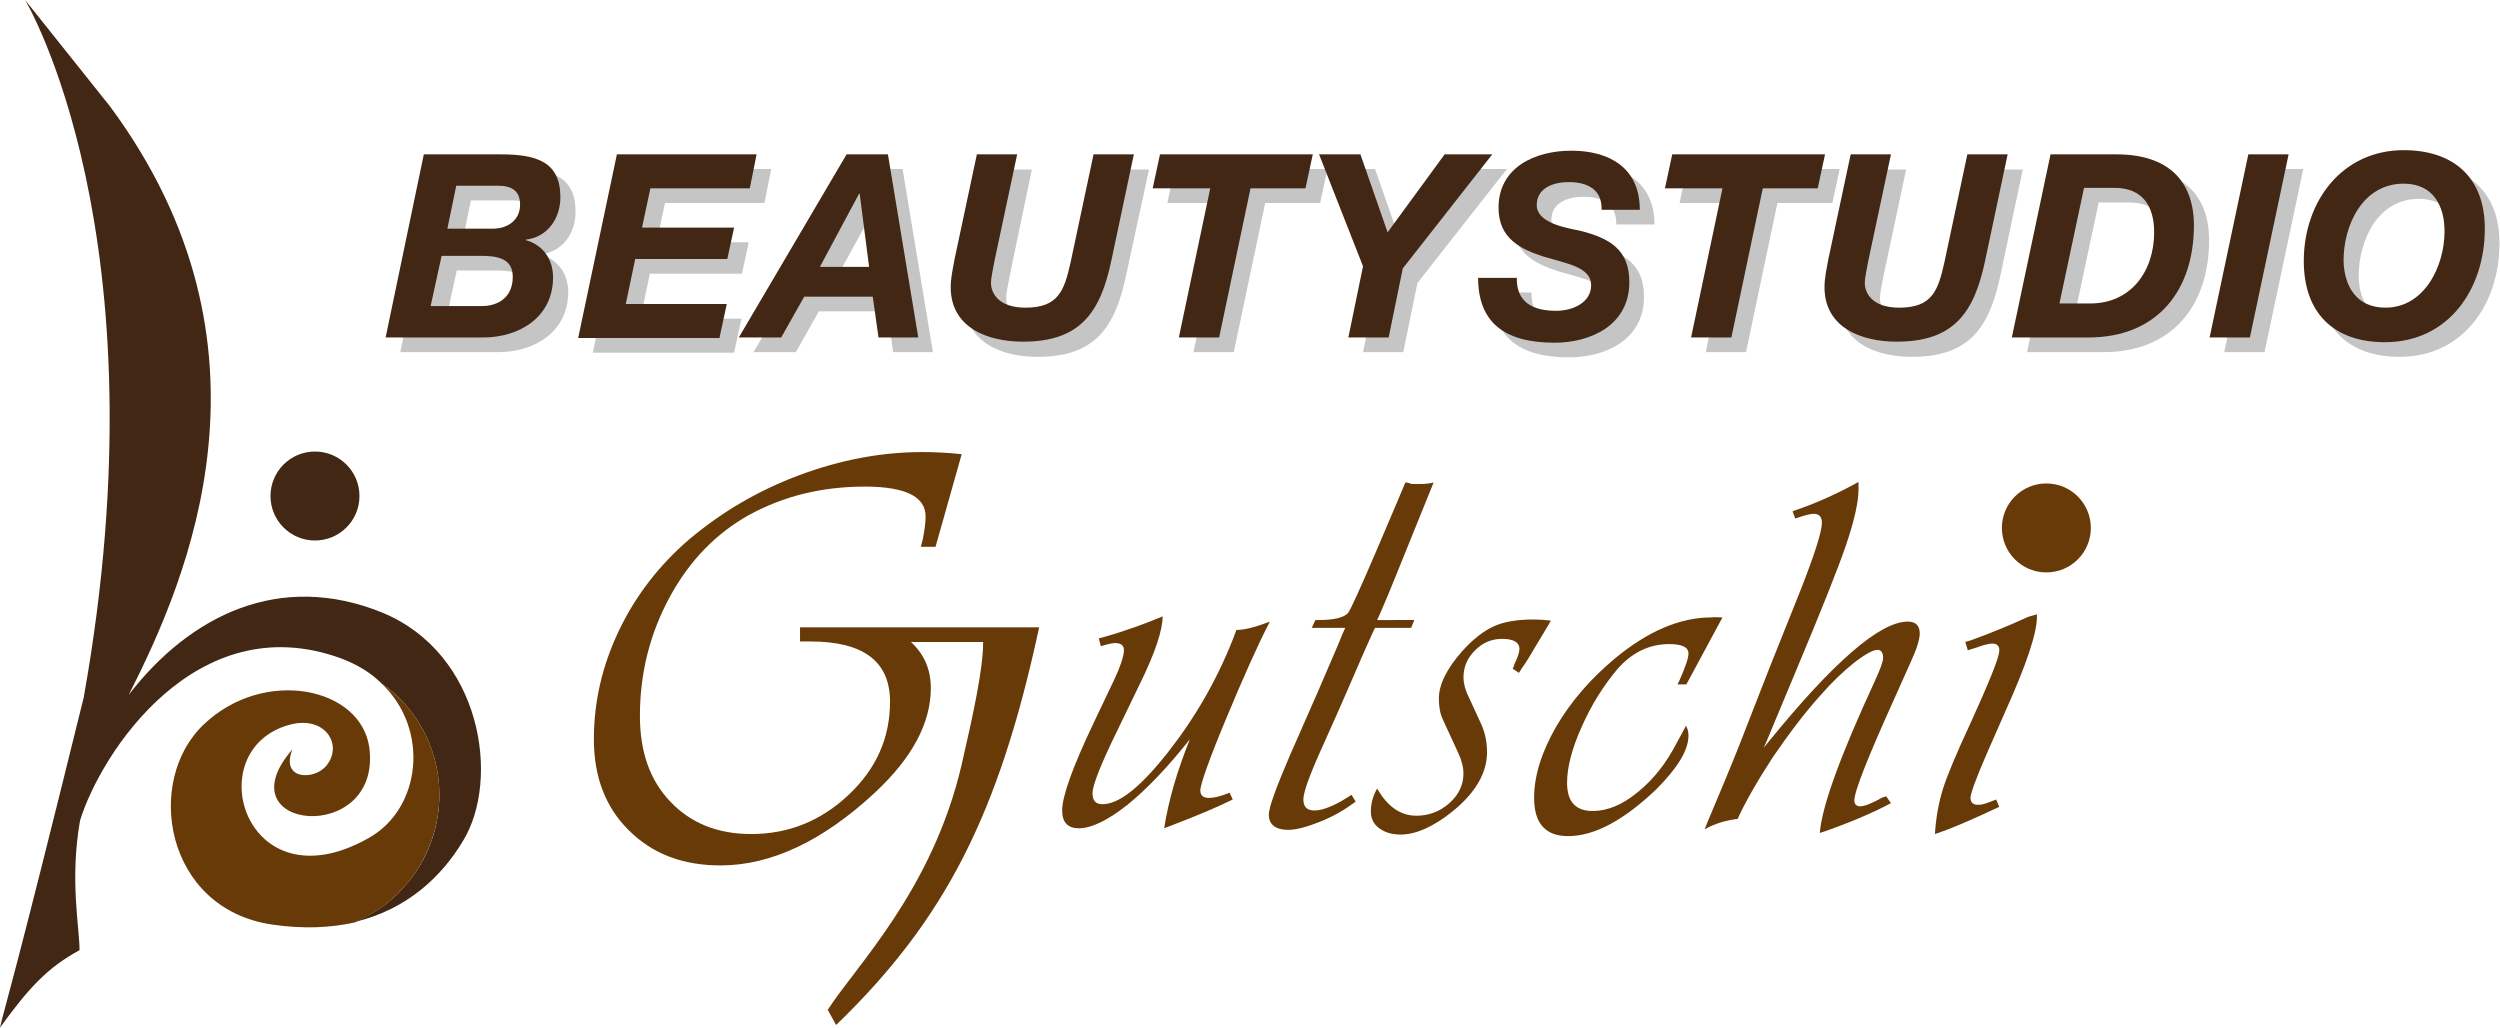 <?xml version="1.0" encoding="utf-8"?>
<!-- Generator: Adobe Illustrator 27.0.0, SVG Export Plug-In . SVG Version: 6.00 Build 0)  -->
<svg version="1.1" id="Ebene_1" xmlns="http://www.w3.org/2000/svg" xmlns:xlink="http://www.w3.org/1999/xlink" x="0px" y="0px"
	 viewBox="0 0 477.8 196.4" style="enable-background:new 0 0 477.8 196.4;" xml:space="preserve">
<style type="text/css">
	.st0{opacity:0.23;}
	.st1{fill:#412714;}
	.st2{fill:#683A07;}
</style>
<g>
	<g class="st0">
		<path d="M83.9,32.3h14.7c7,0,11.4,1.5,11.4,8.2c0,4-2.4,7.6-6.6,8.1v0.1c3.3,0.9,5.2,3.7,5.2,7.1c0,7.6-6.4,11.5-13.4,11.5H76.5
			L83.9,32.3z M85.2,61.3h9.7c3.5,0,6-1.9,6-5.6c0-3.7-3.3-4-6.1-4h-7.5L85.2,61.3z M88.3,46.5H97c2.8,0,5.2-1.6,5.2-4.6
			c0-2.6-1.6-3.6-4.1-3.6H90L88.3,46.5z"/>
		<path d="M120.7,32.3h26.7l-1.3,6.5h-19l-1.6,7.5h17.6l-1.3,6h-17.6l-1.8,8.6h19.3l-1.4,6.5h-27L120.7,32.3z"/>
		<path d="M164.6,32.3h7.9l5.8,35h-7.6l-1.1-7.8h-13.1l-4.4,7.8h-8.1L164.6,32.3z M159.5,53.8h9.4l-1.7-13.9h-0.1L159.5,53.8z"/>
		<path d="M215.2,52.7c-2.1,10-6,15.5-16.9,15.5c-6.8,0-13.8-2.7-13.8-10.4c0-1.8,0.4-3.5,0.7-5.2l4.3-20.2h7.7L193,52.6
			c-0.2,1.1-0.7,3.3-0.7,4.4c0,1.8,1.3,4.7,6.6,4.7c6.3,0,7.4-3.3,8.6-8.6l4.4-20.7h7.7L215.2,52.7z"/>
		<path d="M234.1,38.8h-11l1.4-6.5h29.2l-1.4,6.5h-10.5l-6,28.5h-7.7L234.1,38.8z"/>
		<path d="M263.3,53.7l-8.4-21.4h7.9l5.2,14.9l10.9-14.9h9.1l-17.1,21.8l-2.7,13.2h-7.7L263.3,53.7z"/>
		<path d="M292.7,55.7c-0.2,4.9,3.1,6.5,7.5,6.5c3.1,0,6.7-1.5,6.7-4.9c0-3.4-4.5-4.1-8.9-5.4c-4.4-1.4-8.8-3.4-8.8-9.4
			c0-7.8,7.1-10.9,13.9-10.9c7.2,0,13.1,3.2,13.1,11.3h-7.3c0.1-3.9-2.7-5.3-6.3-5.3c-2.9,0-6.1,1.1-6.1,4.4c0,3.5,5.9,4.4,8.3,4.9
			c5.5,1.4,9.4,3.5,9.4,9.8c0,8.4-7.6,11.6-14.3,11.6c-9.7,0-14.6-4-14.6-12.4H292.7z"/>
		<path d="M332,38.8h-11l1.4-6.5h29.2l-1.4,6.5h-10.5l-6,28.5H326L332,38.8z"/>
		<path d="M382.3,52.7c-2.1,10-6,15.5-16.9,15.5c-6.8,0-13.8-2.7-13.8-10.4c0-1.8,0.4-3.5,0.7-5.2l4.3-20.2h7.7l-4.3,20.2
			c-0.2,1.1-0.7,3.3-0.7,4.4c0,1.8,1.3,4.7,6.6,4.7c6.3,0,7.4-3.3,8.6-8.6l4.4-20.7h7.7L382.3,52.7z"/>
		<path d="M394.8,32.3h12.6c9.8,0,14.8,5,14.8,13.6c0,12.2-6.8,21.4-20.2,21.4h-14.6L394.8,32.3z M396.4,60.8h5.9
			c7.8,0,12.2-6.2,12.2-13.6c0-5-2.2-8.5-7.6-8.5h-5.8L396.4,60.8z"/>
		<path d="M432.5,32.3h7.7l-7.4,35h-7.7L432.5,32.3z"/>
		<path d="M462.2,31.5c9.5,0,15.5,5.2,15.5,15c0,11.5-6.9,21.7-19.1,21.7c-9.8,0-15.5-5.6-15.5-15.5
			C443.1,41.3,450.4,31.5,462.2,31.5z M458.8,61.7c7.5,0,11.3-8,11.3-14.6c0-4.9-2.2-9.1-7.8-9.1c-7.9,0-11.5,8-11.5,14.7
			C450.8,57.5,453.2,61.7,458.8,61.7z"/>
	</g>
	<g>
		<path class="st1" d="M81,29.5h14.7c7,0,11.4,1.5,11.4,8.2c0,4-2.4,7.6-6.6,8.1v0.1c3.3,0.9,5.2,3.7,5.2,7.1
			c0,7.6-6.4,11.5-13.4,11.5H73.7L81,29.5z M82.3,58.5H92c3.5,0,6-1.9,6-5.6c0-3.7-3.3-4-6.1-4h-7.5L82.3,58.5z M85.5,43.7h8.7
			c2.8,0,5.2-1.6,5.2-4.6c0-2.6-1.6-3.6-4.1-3.6h-8.1L85.5,43.7z"/>
		<path class="st1" d="M117.9,29.5h26.7l-1.3,6.5h-19l-1.6,7.5h17.6l-1.3,6h-17.6l-1.8,8.6h19.3l-1.4,6.5h-27L117.9,29.5z"/>
		<path class="st1" d="M161.8,29.5h7.9l5.8,35h-7.6l-1.1-7.8h-13.1l-4.4,7.8h-8.1L161.8,29.5z M156.7,51h9.4L164.3,37h-0.1L156.7,51
			z"/>
		<path class="st1" d="M212.4,49.8c-2.1,10-6,15.5-16.9,15.5c-6.8,0-13.8-2.7-13.8-10.4c0-1.8,0.4-3.5,0.7-5.2l4.3-20.2h7.7
			l-4.3,20.2c-0.2,1.1-0.7,3.3-0.7,4.4c0,1.8,1.3,4.7,6.6,4.7c6.3,0,7.4-3.3,8.6-8.6l4.4-20.7h7.7L212.4,49.8z"/>
		<path class="st1" d="M231.3,36h-11l1.4-6.5h29.2l-1.4,6.5H239l-6,28.5h-7.7L231.3,36z"/>
		<path class="st1" d="M260.5,50.9l-8.4-21.4h7.9l5.2,14.9l10.9-14.9h9.1l-17.1,21.8l-2.7,13.2h-7.7L260.5,50.9z"/>
		<path class="st1" d="M289.9,52.9c-0.2,4.9,3.1,6.5,7.5,6.5c3.1,0,6.7-1.5,6.7-4.9c0-3.4-4.5-4.1-8.9-5.4c-4.4-1.4-8.8-3.4-8.8-9.4
			c0-7.8,7.1-10.9,13.9-10.9c7.2,0,13.1,3.2,13.1,11.3h-7.3c0.1-3.9-2.7-5.3-6.3-5.3c-2.9,0-6.1,1.1-6.1,4.4c0,3.5,5.9,4.4,8.3,4.9
			c5.5,1.4,9.4,3.5,9.4,9.8c0,8.4-7.6,11.6-14.3,11.6c-9.7,0-14.6-4-14.6-12.4H289.9z"/>
		<path class="st1" d="M329.2,36h-11l1.4-6.5h29.2l-1.4,6.5h-10.5l-6,28.5h-7.7L329.2,36z"/>
		<path class="st1" d="M379.4,49.8c-2.1,10-6,15.5-16.9,15.5c-6.8,0-13.8-2.7-13.8-10.4c0-1.8,0.4-3.5,0.7-5.2l4.3-20.2h7.7
			l-4.3,20.2c-0.2,1.1-0.7,3.3-0.7,4.4c0,1.8,1.3,4.7,6.6,4.7c6.3,0,7.4-3.3,8.6-8.6l4.4-20.7h7.7L379.4,49.8z"/>
		<path class="st1" d="M391.9,29.5h12.6c9.8,0,14.8,5,14.8,13.6c0,12.2-6.8,21.4-20.2,21.4h-14.6L391.9,29.5z M393.6,58h5.9
			c7.8,0,12.2-6.2,12.2-13.6c0-5-2.2-8.5-7.6-8.5h-5.8L393.6,58z"/>
		<path class="st1" d="M429.7,29.5h7.7l-7.4,35h-7.7L429.7,29.5z"/>
		<path class="st1" d="M459.4,28.7c9.5,0,15.5,5.2,15.5,15c0,11.5-6.9,21.7-19.1,21.7c-9.8,0-15.5-5.6-15.5-15.5
			C440.3,38.5,447.6,28.7,459.4,28.7z M455.9,58.8c7.5,0,11.3-8,11.3-14.6c0-4.9-2.2-9.1-7.8-9.1c-7.9,0-11.5,8-11.5,14.7
			C448,54.6,450.3,58.8,455.9,58.8z"/>
	</g>
</g>
<g>
	<path class="st1" d="M73.1,117.1c-19.6-8-36.8,0.5-48.5,15.7C36,110.4,55,66.2,21,20.3C4.8,0,4.8,0,4.8,0s27,44.9,11.2,133.3
		C2.4,188.5,0.9,192.4,0,196.4c5.5-7.6,9.1-11.5,15.2-14.8c0-4.4-1.9-13.4,0.1-24.8c4-12.9,22.2-41,49.8-31c3.2,1.2,5.8,2.8,7.8,4.8
		c0.5,0.4,1,0.7,1.5,1.1c11.2,9.1,12.8,25.7,3.6,36.9c-2.8,3.5-6.3,6-10.2,7.6c10.1-2.4,16.7-8.8,20.7-15.5
		C95.7,148.9,92,124.9,73.1,117.1z"/>
	<path class="st2" d="M78,168.6c9.2-11.3,7.6-27.8-3.6-36.9c-0.5-0.4-1-0.8-1.5-1.1c9.3,8.8,7.6,24-2.5,29.6
		c-23.6,13.3-32.6-17-15-21.7c6.8-1.8,10.2,3.9,7,7.8c-2.3,2.9-8.9,2.8-6.5-3.1c-13.6,15.6,17,18.5,14.7-0.2
		c-1.5-11.7-20.1-15.5-31.6-4.6c-11.5,10.8-7.5,35.3,13,38.3c6,0.9,11.3,0.6,15.8-0.4C71.7,174.6,75.2,172.1,78,168.6z"/>
	<path class="st1" d="M60.2,103.3c4.7,0,8.5-3.8,8.5-8.5c0-4.7-3.8-8.5-8.5-8.5c-4.7,0-8.5,3.8-8.5,8.5
		C51.7,99.5,55.5,103.3,60.2,103.3z"/>
</g>
<path class="st2" d="M391.1,109.4c4.7,0,8.5-3.8,8.5-8.5c0-4.7-3.8-8.5-8.5-8.5c-4.7,0-8.5,3.8-8.5,8.5
	C382.6,105.6,386.4,109.4,391.1,109.4z"/>
<path class="st2" d="M158.2,193c5.3-8.3,20-22.8,25.6-46.9c2.2-9.6,4.1-18.2,4.1-23.4h-13.8c2.5,2.3,3.8,5.2,3.8,8.8
	c0,6.7-3.6,13.4-10.7,20c-9.9,9.2-19.8,13.9-29.5,13.9c-7.2,0-13-2.2-17.5-6.7c-4.5-4.4-6.7-10.3-6.7-17.4c0-7.2,1.6-14.1,4.8-20.8
	c3.2-6.7,7.7-12.5,13.4-17.4c6.3-5.3,13.3-9.4,21.1-12.3c7.8-2.9,15.6-4.4,23.5-4.4c2.1,0,4.6,0.1,7.5,0.4l-5,17.7h-2.8l0.4-1.6
	c0.3-1.6,0.5-3,0.5-4.2c0-3.8-3.9-5.7-11.6-5.7c-8.2,0-15.5,1.8-22.1,5.4c-6.3,3.5-11.4,8.7-15.2,15.7c-3.8,7-5.7,14.6-5.7,22.7
	c0,6.9,1.9,12.3,5.8,16.4c3.9,4.1,9,6.2,15.5,6.2c7.1,0,13.3-2.5,18.6-7.5c5.3-5,7.9-10.9,7.9-17.8c0-7.7-5.1-11.5-15.2-11.5h-2
	v-2.7h45.7c-7.7,35.8-18,55.9-38.8,76"/>
<path class="st2" d="M242.7,118.8c-2.3,4.4-5,10.5-8.3,18.4c-3.3,7.9-4.9,12.5-5,13.8c0,1,0.5,1.5,1.7,1.5c0.9,0,2.2-0.3,3.9-1
	l0.6,1.3c-2.4,1.2-6.3,2.9-11.8,5l-1.3,0.5c0.8-5.3,2.5-11,4.9-17c-4.2,5.3-8.2,9.5-11.9,12.5c-3.8,3-6.9,4.5-9.3,4.5
	c-2.1,0-3.2-1.1-3.2-3.4c0-2.7,2-8.3,6-16.7l3.9-8.2c1.2-2.5,1.8-4.4,1.9-5.5c0.1-1.1-0.5-1.6-1.7-1.6c-0.5,0-1.4,0.2-2.7,0.6
	l-0.4-1.5l0.8-0.2c4.6-1.3,8.3-2.7,11.4-4c0,2.6-1.4,6.9-4.3,12.8l-4.2,8.7c-3.3,6.7-4.9,10.8-4.9,12.3c0,1.4,0.6,2.1,1.9,2.1
	c3.2,0,7.3-3.3,12.5-9.9c5.2-6.6,9.4-13.9,12.5-21.8l0.6-1.6C237.9,120.4,240.1,119.8,242.7,118.8z"/>
<path class="st2" d="M270.3,118.5l-0.6,1.5h-6.9l-0.4,0.8c-0.6,1.3-2.3,5.1-5,11.4c-1.1,2.6-2.7,6.1-4.7,10.6
	c-2.4,5.3-3.6,8.6-3.6,10c0,1.4,0.7,2.1,2.1,2.1c1.7,0,4.1-1,7.1-3l0.8,1.3c-2,1.5-4.2,2.8-6.7,3.8c-2.5,1-4.6,1.6-6.2,1.6
	c-2.4,0-3.7-1-3.7-2.9c0-1.4,1.4-5.2,4.1-11.5l5.1-11.6c2.8-6.5,4.5-10.4,4.9-11.5l0.5-1.1h-6.4l0.7-1.5h0.6c2.8,0,4.7-0.4,5.6-1.3
	s9.3-21,11-25c0.5,0,1.1,0.3,1.2,0.3c1.6,0,2.7,0.1,4.2-0.3c-0.4,0.9-7.9,19.6-8.8,21.7l-1.5,3.5l-0.5,1.1H270.3z"/>
<path class="st2" d="M296.4,118.6l-0.5,0.9l-2.4,4c-0.8,1.4-1.7,2.9-2.7,4.3l-0.5,0.8l-1.2-0.8c0.2-0.4,0.3-0.6,0.3-0.8
	c0.7-1.4,1-2.4,1-3c0-1.2-1.1-1.9-3.3-1.9c-2,0-3.7,0.7-5.2,2.2c-1.5,1.5-2.2,3.2-2.2,5.2c0,1,0.3,2.3,1,3.7l2.3,5
	c0.8,1.7,1.2,3.5,1.2,5.6c0,3.9-2.2,7.7-6.5,11.2c-3.7,3-7.1,4.5-10,4.5c-1.7,0-3-0.4-4.1-1.2c-1.1-0.8-1.6-1.9-1.6-3.2
	c0-1.5,0.4-3,1.2-4.4c2,3.5,4.5,5.2,7.5,5.2c2.4,0,4.5-0.8,6.3-2.4c1.8-1.6,2.7-3.5,2.7-5.7c0-1.1-0.3-2.4-1-3.9l-2.9-6.3
	c-0.6-1.2-0.8-2.6-0.8-4.1c0-2.7,1.5-5.7,4.5-9.1c2-2.2,4-3.8,6-4.7c2-0.9,4.5-1.3,7.5-1.3C294.2,118.4,295.3,118.5,296.4,118.6z"/>
<path class="st2" d="M329.2,118l-6.9,12.8h-1.7l0.4-0.8c1.1-2.5,1.7-4.2,1.7-5.1c0-1.2-1.2-1.8-3.7-1.8c-3.8,0-7.1,1.6-9.9,4.8
	c-2.6,3.1-4.9,6.7-6.8,11c-1.9,4.2-2.8,7.8-2.8,10.7c0,3.6,1.6,5.4,4.9,5.4c2.8,0,5.7-1.2,8.6-3.6c3-2.4,5.5-5.6,7.5-9.5l1.3-2.4
	c0.1-0.1,0.2-0.4,0.4-0.8c0.4,0.6,0.5,1.3,0.5,1.9c0,2.8-2.1,6.2-6.2,10.3c-6.2,5.9-11.8,8.9-16.8,8.9c-4.3,0-6.5-2.4-6.5-7.3
	c0-4.2,1.4-8.7,4.2-13.6c2.8-4.8,6.6-9.2,11.3-13.1c6.3-5.2,12.4-7.8,18.4-7.8C327.6,117.9,328.3,118,329.2,118z"/>
<path class="st2" d="M360.5,152.2l0.9,1.3c-3.2,1.7-7.3,3.5-12.4,5.3l-1.2,0.4c0.4-5.1,3.9-14.7,10.5-29c1-2.2,1.6-3.7,1.6-4.5
	c0-1-0.4-1.5-1.1-1.5c-0.8,0-2.3,0.8-4.5,2.5c-2.1,1.7-4.2,3.7-6.2,6c-3.1,3.4-6.1,7.4-9.2,11.9c-3,4.6-5.3,8.6-6.8,11.9
	c-2.3,0.3-4.4,0.9-6.3,2l0.5-1.3c2.2-5.2,4.3-10.2,6.2-15l5.7-14.6l5.8-14.5c2.8-7.1,4.2-11.5,4.2-13.2c0-1.1-0.5-1.7-1.6-1.7
	c-0.5,0-1.4,0.2-2.9,0.7l-0.6,0.2l-0.5-1.4c3.9-1.3,7.8-3,11.7-5.1l0.9-0.5c0,0.6,0,1.1,0,1.4c0,2.4-0.8,6-2.4,10.7
	c-1.6,4.7-4.9,12.9-9.8,24.6l-5.3,12.7l-0.6,1.4l0.8-1c12.5-15.4,21.4-23.1,26.7-23.1c1.6,0,2.3,0.8,2.3,2.3c0,1.1-0.6,3-1.8,5.6
	l-3,6.7c-5.1,11.3-7.7,17.8-7.7,19.6c0,0.7,0.4,1.1,1.1,1.1c0.9,0,2.3-0.6,4.3-1.7L360.5,152.2z"/>
<path class="st2" d="M389.3,117.4v0.5c0,3.1-2,9.1-6.1,18.2l-3.6,8.2c-1.9,4.4-2.9,7.1-3,8.1c0,1,0.5,1.5,1.7,1.4
	c0.7,0,1.7-0.4,3.2-1l0.6,1.4c-5.1,2.4-9.2,4.2-12.3,5.2c0.2-3.1,0.7-5.9,1.5-8.5c0.8-2.6,2.6-6.9,5.4-12.9
	c3.5-7.7,5.3-12.2,5.4-13.5c0.1-1-0.4-1.5-1.3-1.5c-0.4,0-1,0.1-1.7,0.3l-2.1,0.7c-0.1,0-0.4,0.1-0.9,0.3l-0.5-1.6l1-0.3
	c3.6-1.3,7.3-2.8,11-4.5L389.3,117.4z"/>
</svg>
